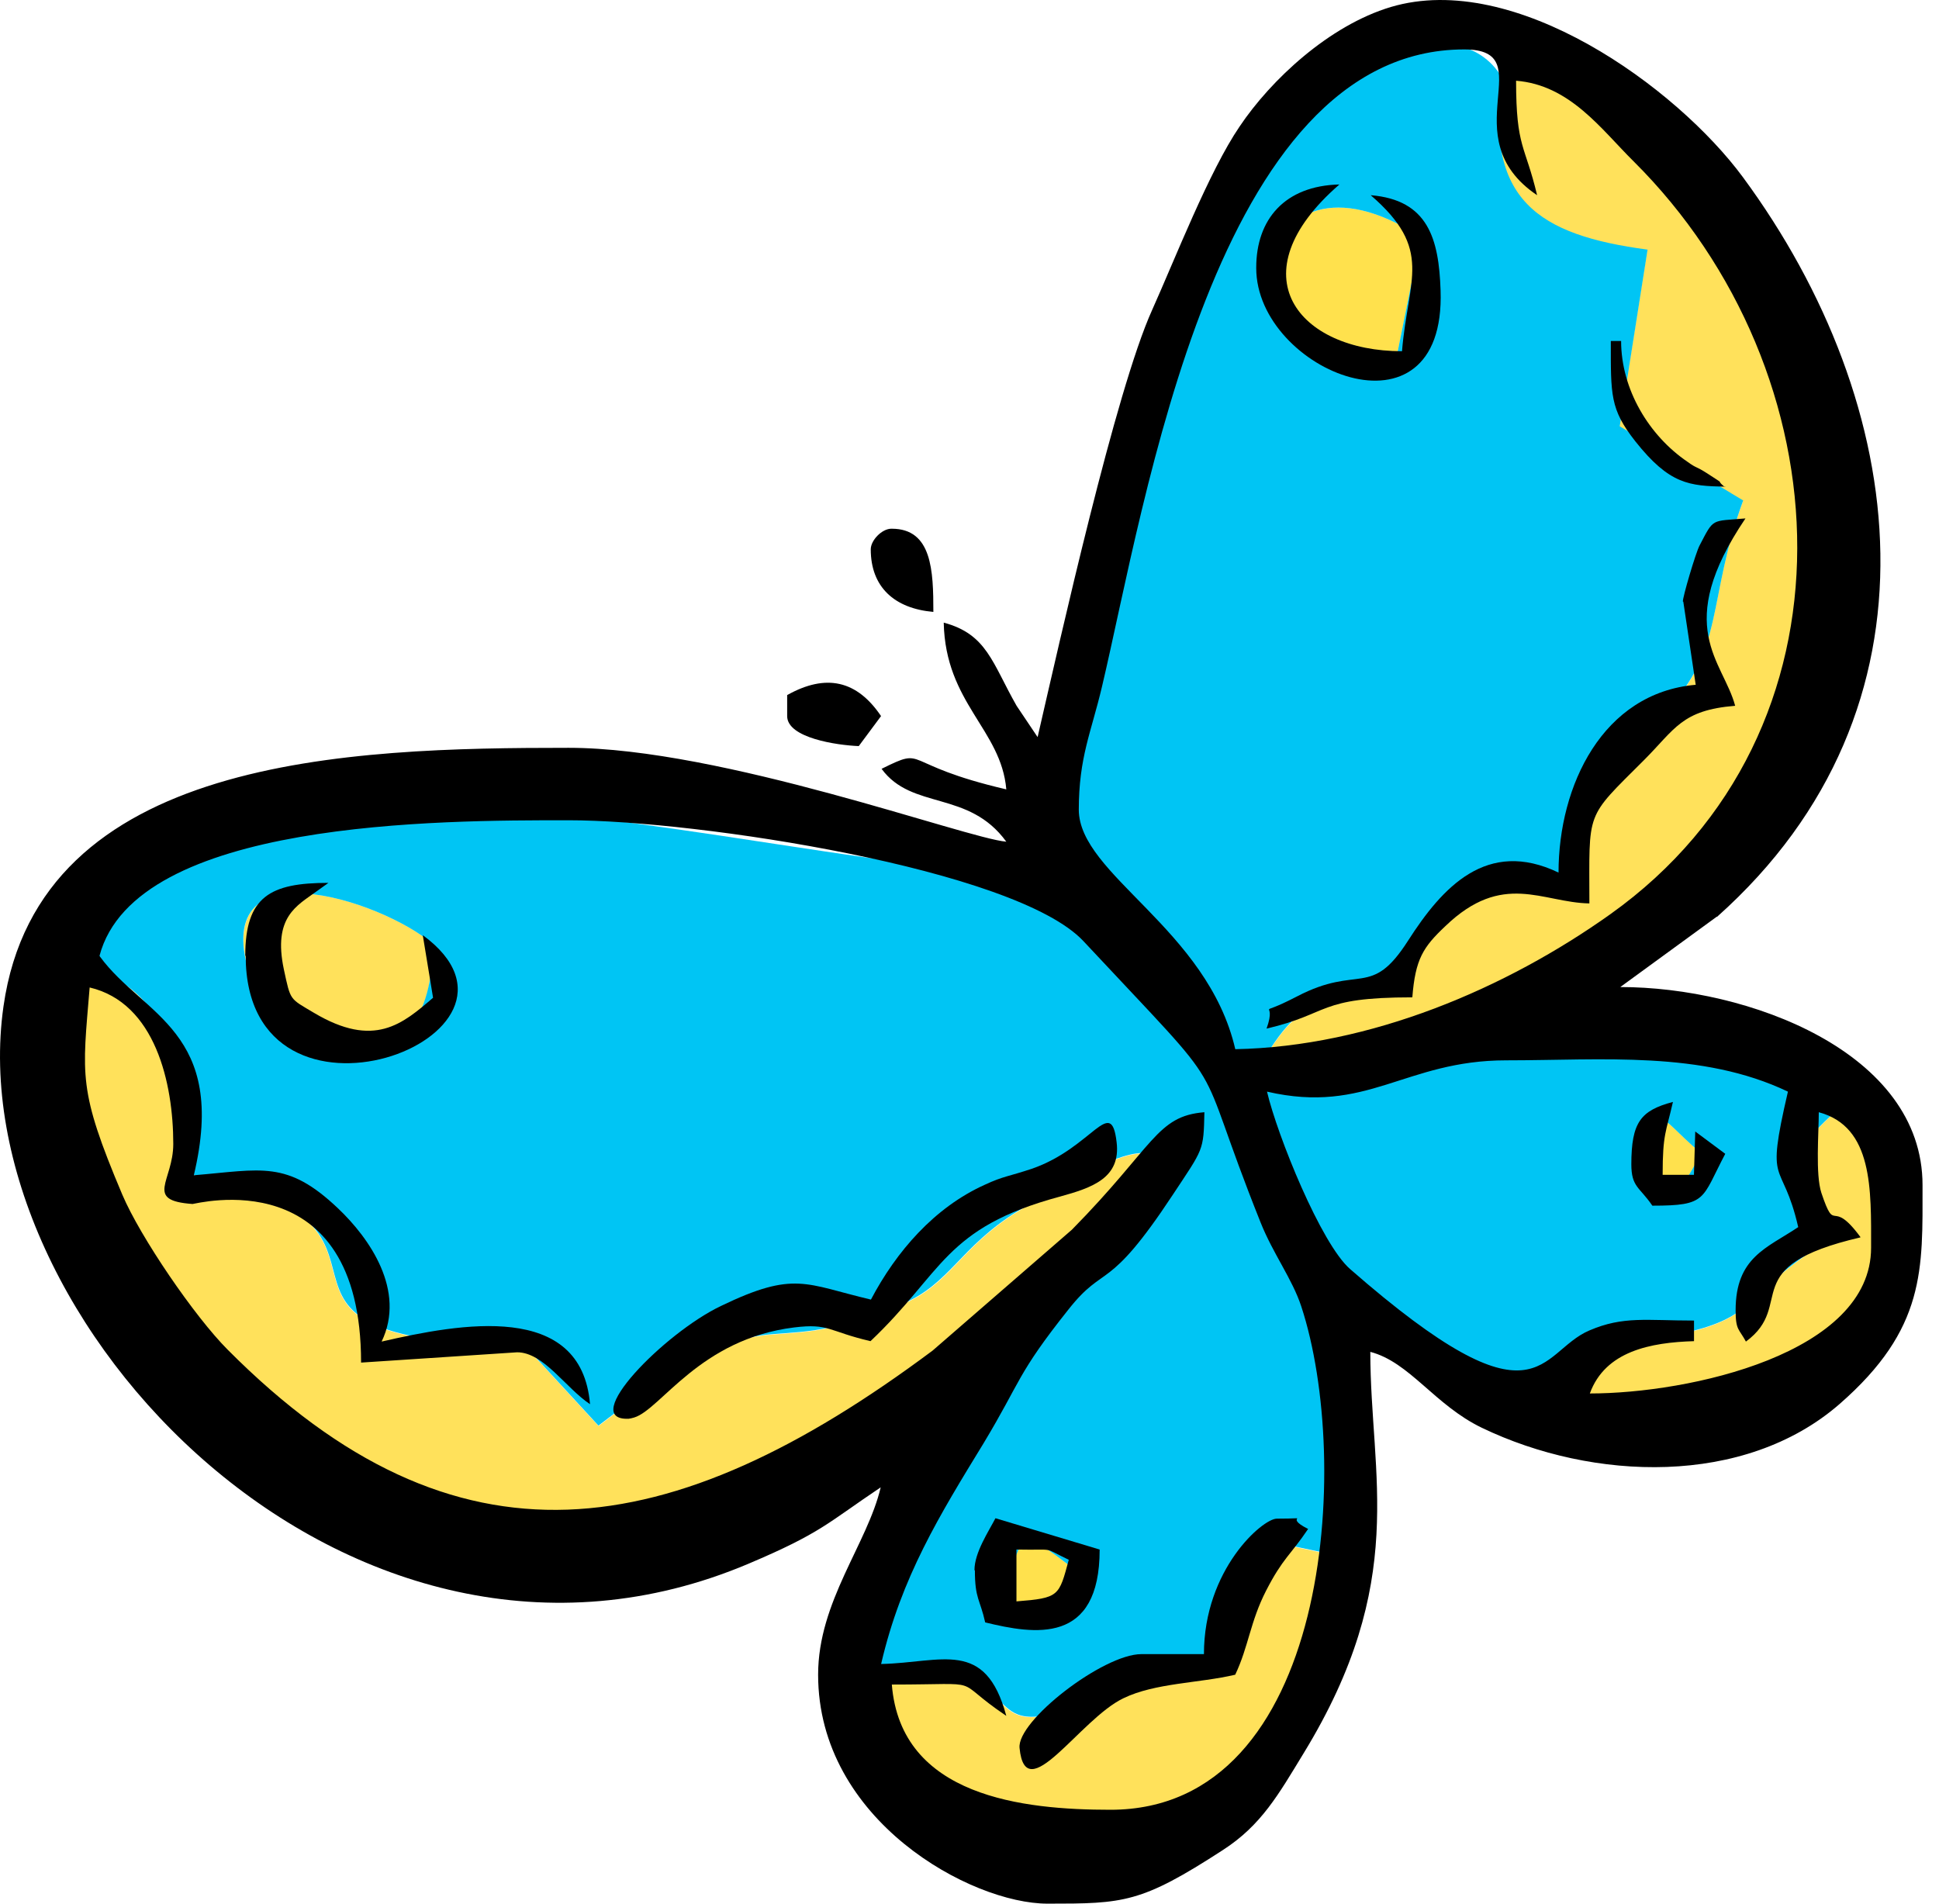 <svg width="55" height="54" viewBox="0 0 55 54" fill="none" xmlns="http://www.w3.org/2000/svg">
<path fill-rule="evenodd" clip-rule="evenodd" d="M39.611 10.158L40.305 6.729C35.416 3.53 34.248 10.511 39.611 10.158Z" fill="#FFE14D"/>
<path fill-rule="evenodd" clip-rule="evenodd" d="M28.398 45.147C30.308 46.46 29.907 45.925 30.527 44.551C28.703 43.176 29.152 43.541 28.398 45.147Z" fill="#FFE14D"/>
<path fill-rule="evenodd" clip-rule="evenodd" d="M46.359 32.717C47.296 34.274 47.381 34.323 48.257 32.717C46.7 31.367 47.6 31.647 46.359 32.717Z" fill="#FFE14D"/>
<path fill-rule="evenodd" clip-rule="evenodd" d="M27.389 39.358C28.909 37.375 29.578 37.448 30.709 36.208C33.104 33.581 34.442 30.893 28.848 34.383C27.242 35.381 26.951 36.439 25.601 36.998C21.186 38.835 22.232 36.39 16.978 40.452L14.886 38.178C5.595 38.044 13.026 34.7 5.194 33.289C4.951 30.163 5.133 28.084 1.995 27.281L0.512 27.768C0.633 29.932 1.12 30.759 1.582 32.9C2.397 36.694 5.036 39.163 8.113 41.182C10.496 42.751 8.429 41.145 9.985 42.884C11.007 44.028 11.25 44.66 13.914 44.222C15.349 43.991 16.857 43.201 18.425 42.921C24.397 41.863 22.986 42.167 27.376 39.358H27.389Z" fill="#FFE15B"/>
<path fill-rule="evenodd" clip-rule="evenodd" d="M42.603 2.229C42.092 5.695 43.624 6.68 46.725 7.105L45.935 12.116L49.438 14.22C48.404 17.041 48.927 18.464 47.224 20.203C45.327 22.137 45.29 21.359 44.208 24.861C40.9 25.189 41.63 25.396 39.891 27.087C37.787 29.13 37.337 27.743 36.023 29.774C38.383 31.295 36.79 30.03 40.937 29.081C48.489 26.698 52.843 19.06 50.994 10.851C50.508 8.686 47.905 4.868 46.178 3.676C43.661 1.937 44.099 2.071 42.591 2.253L42.603 2.229Z" fill="#FFE15B"/>
<path fill-rule="evenodd" clip-rule="evenodd" d="M24.738 47.676C23.875 51.507 28.484 53.039 32.023 52.65C36.267 52.188 37.034 48.491 37.703 44.088L35.805 43.687C34.577 47.652 34.772 46.983 30.88 48.333C27.207 49.61 29.956 47.202 24.738 47.676Z" fill="#FFE15B"/>
<path fill-rule="evenodd" clip-rule="evenodd" d="M44.356 40.44C48.236 41.814 57.138 35.746 52.03 31.562C50.303 33.167 51.556 32.572 51.325 35.539C49.452 36.816 49.768 37.363 47.81 37.813C45.56 38.336 44.332 37.983 44.344 40.44H44.356Z" fill="#FFE15B"/>
<path fill-rule="evenodd" clip-rule="evenodd" d="M12.286 26.783C10.851 25.53 5.791 23.876 7.129 27.78C7.64 29.264 12.225 31.817 12.286 26.783Z" fill="#FFE15B"/>
<path fill-rule="evenodd" clip-rule="evenodd" d="M28.395 45.147C29.161 43.553 28.711 43.176 30.523 44.551C29.903 45.913 30.292 46.46 28.395 45.147ZM46.357 32.718C47.598 31.647 46.698 31.368 48.254 32.718C47.379 34.323 47.281 34.274 46.357 32.718ZM12.281 26.783C12.22 31.805 7.635 29.264 7.124 27.78C5.787 23.876 10.846 25.53 12.281 26.783ZM39.608 10.158C34.244 10.511 35.412 3.53 40.301 6.729L39.608 10.158ZM1.992 27.269C5.13 28.072 4.947 30.151 5.191 33.277C13.035 34.688 5.604 38.032 14.883 38.166L16.975 40.44C22.229 36.378 21.183 38.823 25.598 36.986C26.935 36.427 27.239 35.369 28.845 34.371C34.439 30.881 33.101 33.569 30.705 36.196C29.574 37.436 28.905 37.363 27.385 39.346L24.746 47.664C29.963 47.19 27.215 49.598 30.888 48.321C34.779 46.971 34.585 47.64 35.813 43.675L37.71 44.076C38.452 40.671 38.537 39.297 37.504 36.439C41.383 37.643 40.191 40.087 44.35 40.428C44.338 37.959 45.554 38.312 47.816 37.801C49.774 37.351 49.458 36.804 51.331 35.527C51.562 32.559 50.31 33.155 52.036 31.55C50.699 30.103 50.042 29.811 47.354 29.616C45.944 29.519 45.007 29.677 43.718 29.689C41.456 29.689 42.137 30.273 40.945 29.057C36.798 30.006 38.391 31.27 36.032 29.75C37.346 27.719 37.795 29.106 39.899 27.062C41.639 25.384 40.909 25.177 44.217 24.837C45.287 21.334 45.336 22.101 47.233 20.179C48.935 18.44 48.412 17.017 49.446 14.196L45.944 12.092L46.734 7.081C43.633 6.668 42.101 5.671 42.611 2.205C41.274 0.028 37.868 2.083 36.373 3.396C34.5 5.038 34.354 6.765 33.174 9.684C31.277 14.39 29.757 19.072 29.295 24.752C23.165 24.946 2.673 18.708 2.017 27.245L1.992 27.269Z" fill="#00C5F4"/>
<path fill-rule="evenodd" clip-rule="evenodd" d="M52.77 35.089C51.919 33.934 52.077 35.065 51.663 33.836C51.493 33.313 51.59 32.146 51.59 31.55C53.135 31.963 53.074 33.751 53.074 35.393C53.074 38.397 47.917 39.528 45.096 39.528C45.534 38.324 46.823 38.081 48.051 38.044V37.46C46.701 37.46 46.045 37.327 45.084 37.74C43.624 38.36 43.685 40.708 38.298 36.001C37.471 35.284 36.23 32.207 35.939 30.966C38.784 31.623 39.842 30.078 42.725 30.078C45.449 30.078 48.27 29.799 50.715 30.966C50.058 33.788 50.544 32.803 51.007 34.809C50.119 35.405 49.231 35.661 49.231 37.169C49.231 37.74 49.328 37.691 49.523 38.056C50.958 36.998 49.207 35.928 52.77 35.101V35.089ZM2.823 27.111C3.845 23.256 12.491 23.268 16.128 23.268C19.764 23.268 28.812 24.642 30.733 26.698C35.16 31.441 33.713 29.568 35.756 34.675C36.109 35.563 36.656 36.281 36.911 37.059C38.359 41.462 37.738 51.337 31.5 51.337C29.031 51.337 25.553 50.972 25.297 47.785C28.082 47.785 26.915 47.579 28.544 48.673C27.948 46.472 26.72 47.165 24.993 47.202C25.565 44.733 26.659 42.97 27.9 40.939C28.97 39.163 28.836 38.993 30.308 37.144C31.354 35.819 31.402 36.719 33.263 33.897C34.139 32.572 34.139 32.657 34.163 31.55C32.801 31.659 32.74 32.511 30.405 34.882L26.453 38.312C19.022 43.857 12.941 44.806 6.459 38.287C5.523 37.351 3.978 35.089 3.468 33.885C2.203 30.893 2.337 30.528 2.543 28.011C4.404 28.449 4.915 30.723 4.915 32.45C4.915 33.508 4.076 34.055 5.462 34.153C5.547 34.153 10.242 32.888 10.242 38.652L14.668 38.36C15.422 38.36 16.042 39.37 16.736 39.832C16.492 36.901 13.051 37.546 10.825 38.056C11.518 36.609 10.485 35.126 9.585 34.274C8.137 32.9 7.42 33.18 5.498 33.338C6.471 29.252 4.063 28.814 2.835 27.135L2.823 27.111ZM30.6 22.976C30.6 21.48 30.952 20.775 31.256 19.486C32.485 14.305 34.455 1.402 41.533 1.402C43.77 1.402 41.144 3.883 43.6 5.537C43.26 4.102 43.004 4.199 43.004 2.29C44.537 2.411 45.425 3.676 46.337 4.576C52.344 10.547 52.928 20.763 45.68 25.931C42.725 28.035 38.87 29.689 35.039 29.762C34.248 26.345 30.6 24.813 30.6 22.964V22.976ZM48.708 26.004C55.348 20.082 54.169 11.447 49.438 5.026C47.553 2.472 42.968 -0.848 39.453 0.198C37.702 0.721 36.048 2.265 35.16 3.591C34.297 4.856 33.324 7.361 32.679 8.796C31.646 11.082 30.077 18.112 29.432 20.909L28.836 20.021C28.143 18.805 27.997 17.99 26.769 17.662C26.817 19.948 28.398 20.69 28.544 22.392C25.468 21.675 26.331 21.152 25.006 21.809C25.869 22.988 27.474 22.405 28.544 23.876C27.401 23.779 20.469 21.213 16.128 21.213C9.913 21.213 1.108 21.444 0.099 28.546C-1.166 37.4 9.925 49.148 21.235 44.356C23.303 43.48 23.473 43.201 24.981 42.191C24.604 43.797 23.206 45.426 23.206 47.506C23.206 51.641 27.547 54 29.712 54C31.877 54 32.363 53.988 34.686 52.48C35.78 51.775 36.267 50.899 36.972 49.743C39.964 44.855 38.869 41.875 38.869 38.348C39.988 38.64 40.694 39.856 42.032 40.501C45.193 42.021 49.486 42.167 52.174 39.832C54.631 37.691 54.533 36.001 54.533 33.617C54.533 29.835 49.572 27.999 45.96 27.999L48.696 26.004H48.708Z" fill="black"/>
<path fill-rule="evenodd" clip-rule="evenodd" d="M47.747 17.066L48.099 19.425C45.46 19.656 44.208 22.283 44.208 24.752C42.177 23.779 40.912 25.165 39.939 26.685C38.881 28.339 38.553 27.342 36.789 28.266C35.5 28.935 36.254 28.266 35.926 29.178C37.75 28.753 37.361 28.291 40.061 28.291C40.146 27.208 40.365 26.868 40.997 26.272C42.627 24.703 43.745 25.603 45.083 25.627C45.083 22.952 44.95 23.244 46.628 21.566C47.516 20.678 47.698 20.143 49.218 20.021C48.878 18.744 47.431 17.783 49.51 14.706C48.525 14.792 48.622 14.682 48.209 15.473C48.099 15.679 47.722 16.956 47.735 17.066H47.747Z" fill="black"/>
<path fill-rule="evenodd" clip-rule="evenodd" d="M24.704 36.865C22.843 36.427 22.54 36.038 20.448 37.047C18.842 37.813 16.398 40.306 17.833 40.245C17.857 40.245 17.955 40.221 17.991 40.209C18.745 39.978 19.852 37.983 22.527 37.655C23.524 37.533 23.488 37.764 24.692 38.044C26.759 36.086 26.772 34.834 30.055 33.946C30.992 33.69 31.794 33.411 31.673 32.401C31.515 31.051 30.992 32.559 29.265 33.155C28.608 33.374 28.462 33.362 27.939 33.605C26.504 34.25 25.422 35.502 24.704 36.865Z" fill="black"/>
<path fill-rule="evenodd" clip-rule="evenodd" d="M35.037 47.506C35.414 46.715 35.463 45.998 35.913 45.122C36.387 44.198 36.606 44.113 37.105 43.371C36.326 42.982 37.348 43.079 36.217 43.079C35.816 43.079 34.15 44.514 34.15 46.922H32.374C31.292 46.922 28.835 48.819 28.92 49.586C29.09 51.325 30.623 48.771 31.863 48.175C32.763 47.737 34.004 47.749 35.037 47.506Z" fill="black"/>
<path fill-rule="evenodd" clip-rule="evenodd" d="M35.633 7.604C35.633 10.535 41.02 12.724 40.862 8.237C40.814 6.777 40.51 5.67 38.88 5.537C40.668 7.081 39.938 7.896 39.768 9.963C36.837 9.963 35.037 7.799 37.992 5.233C36.448 5.269 35.633 6.218 35.633 7.592V7.604Z" fill="black"/>
<path fill-rule="evenodd" clip-rule="evenodd" d="M6.969 27.111C6.969 32.73 15.908 29.398 11.992 26.527L12.284 28.303C11.42 29.045 10.618 29.75 8.903 28.729C8.21 28.315 8.246 28.4 8.052 27.5C7.735 26.005 8.429 25.688 8.976 25.287L9.316 25.044C7.662 25.044 6.957 25.433 6.957 27.111H6.969Z" fill="black"/>
<path fill-rule="evenodd" clip-rule="evenodd" d="M28.832 43.955C30 43.979 29.526 43.869 30.316 44.246C30.036 45.28 30.049 45.329 28.832 45.426V43.942V43.955ZM27.653 44.55C27.653 45.353 27.799 45.365 27.945 46.022C29.343 46.362 31.192 46.667 31.192 43.955L28.236 43.067C28.042 43.444 27.641 44.04 27.641 44.538L27.653 44.55Z" fill="black"/>
<path fill-rule="evenodd" clip-rule="evenodd" d="M46.273 33.022C46.273 33.678 46.505 33.666 46.869 34.201C48.438 34.201 48.256 34.019 48.937 32.73L48.086 32.097L48.049 33.325H47.161C47.161 32.158 47.258 32.121 47.453 31.258C46.541 31.501 46.273 31.83 46.273 33.034V33.022Z" fill="black"/>
<path fill-rule="evenodd" clip-rule="evenodd" d="M24.991 20.313C24.31 19.303 23.435 19.097 22.328 19.717V20.313C22.328 20.933 23.739 21.14 24.359 21.164L24.991 20.313Z" fill="black"/>
<path fill-rule="evenodd" clip-rule="evenodd" d="M25.283 14.998C25.015 14.998 24.699 15.327 24.699 15.582C24.699 16.652 25.368 17.26 26.475 17.358C26.475 16.19 26.438 14.998 25.295 14.998H25.283Z" fill="black"/>
<path fill-rule="evenodd" clip-rule="evenodd" d="M48.926 13.819C48.598 13.539 49.048 13.831 48.428 13.43C48.087 13.211 48.136 13.296 47.868 13.101C46.774 12.359 45.983 11.046 45.983 9.672H45.691C45.691 11.204 45.667 11.605 46.385 12.517C47.358 13.746 47.917 13.782 48.939 13.806L48.926 13.819Z" fill="black"/>
</svg>
